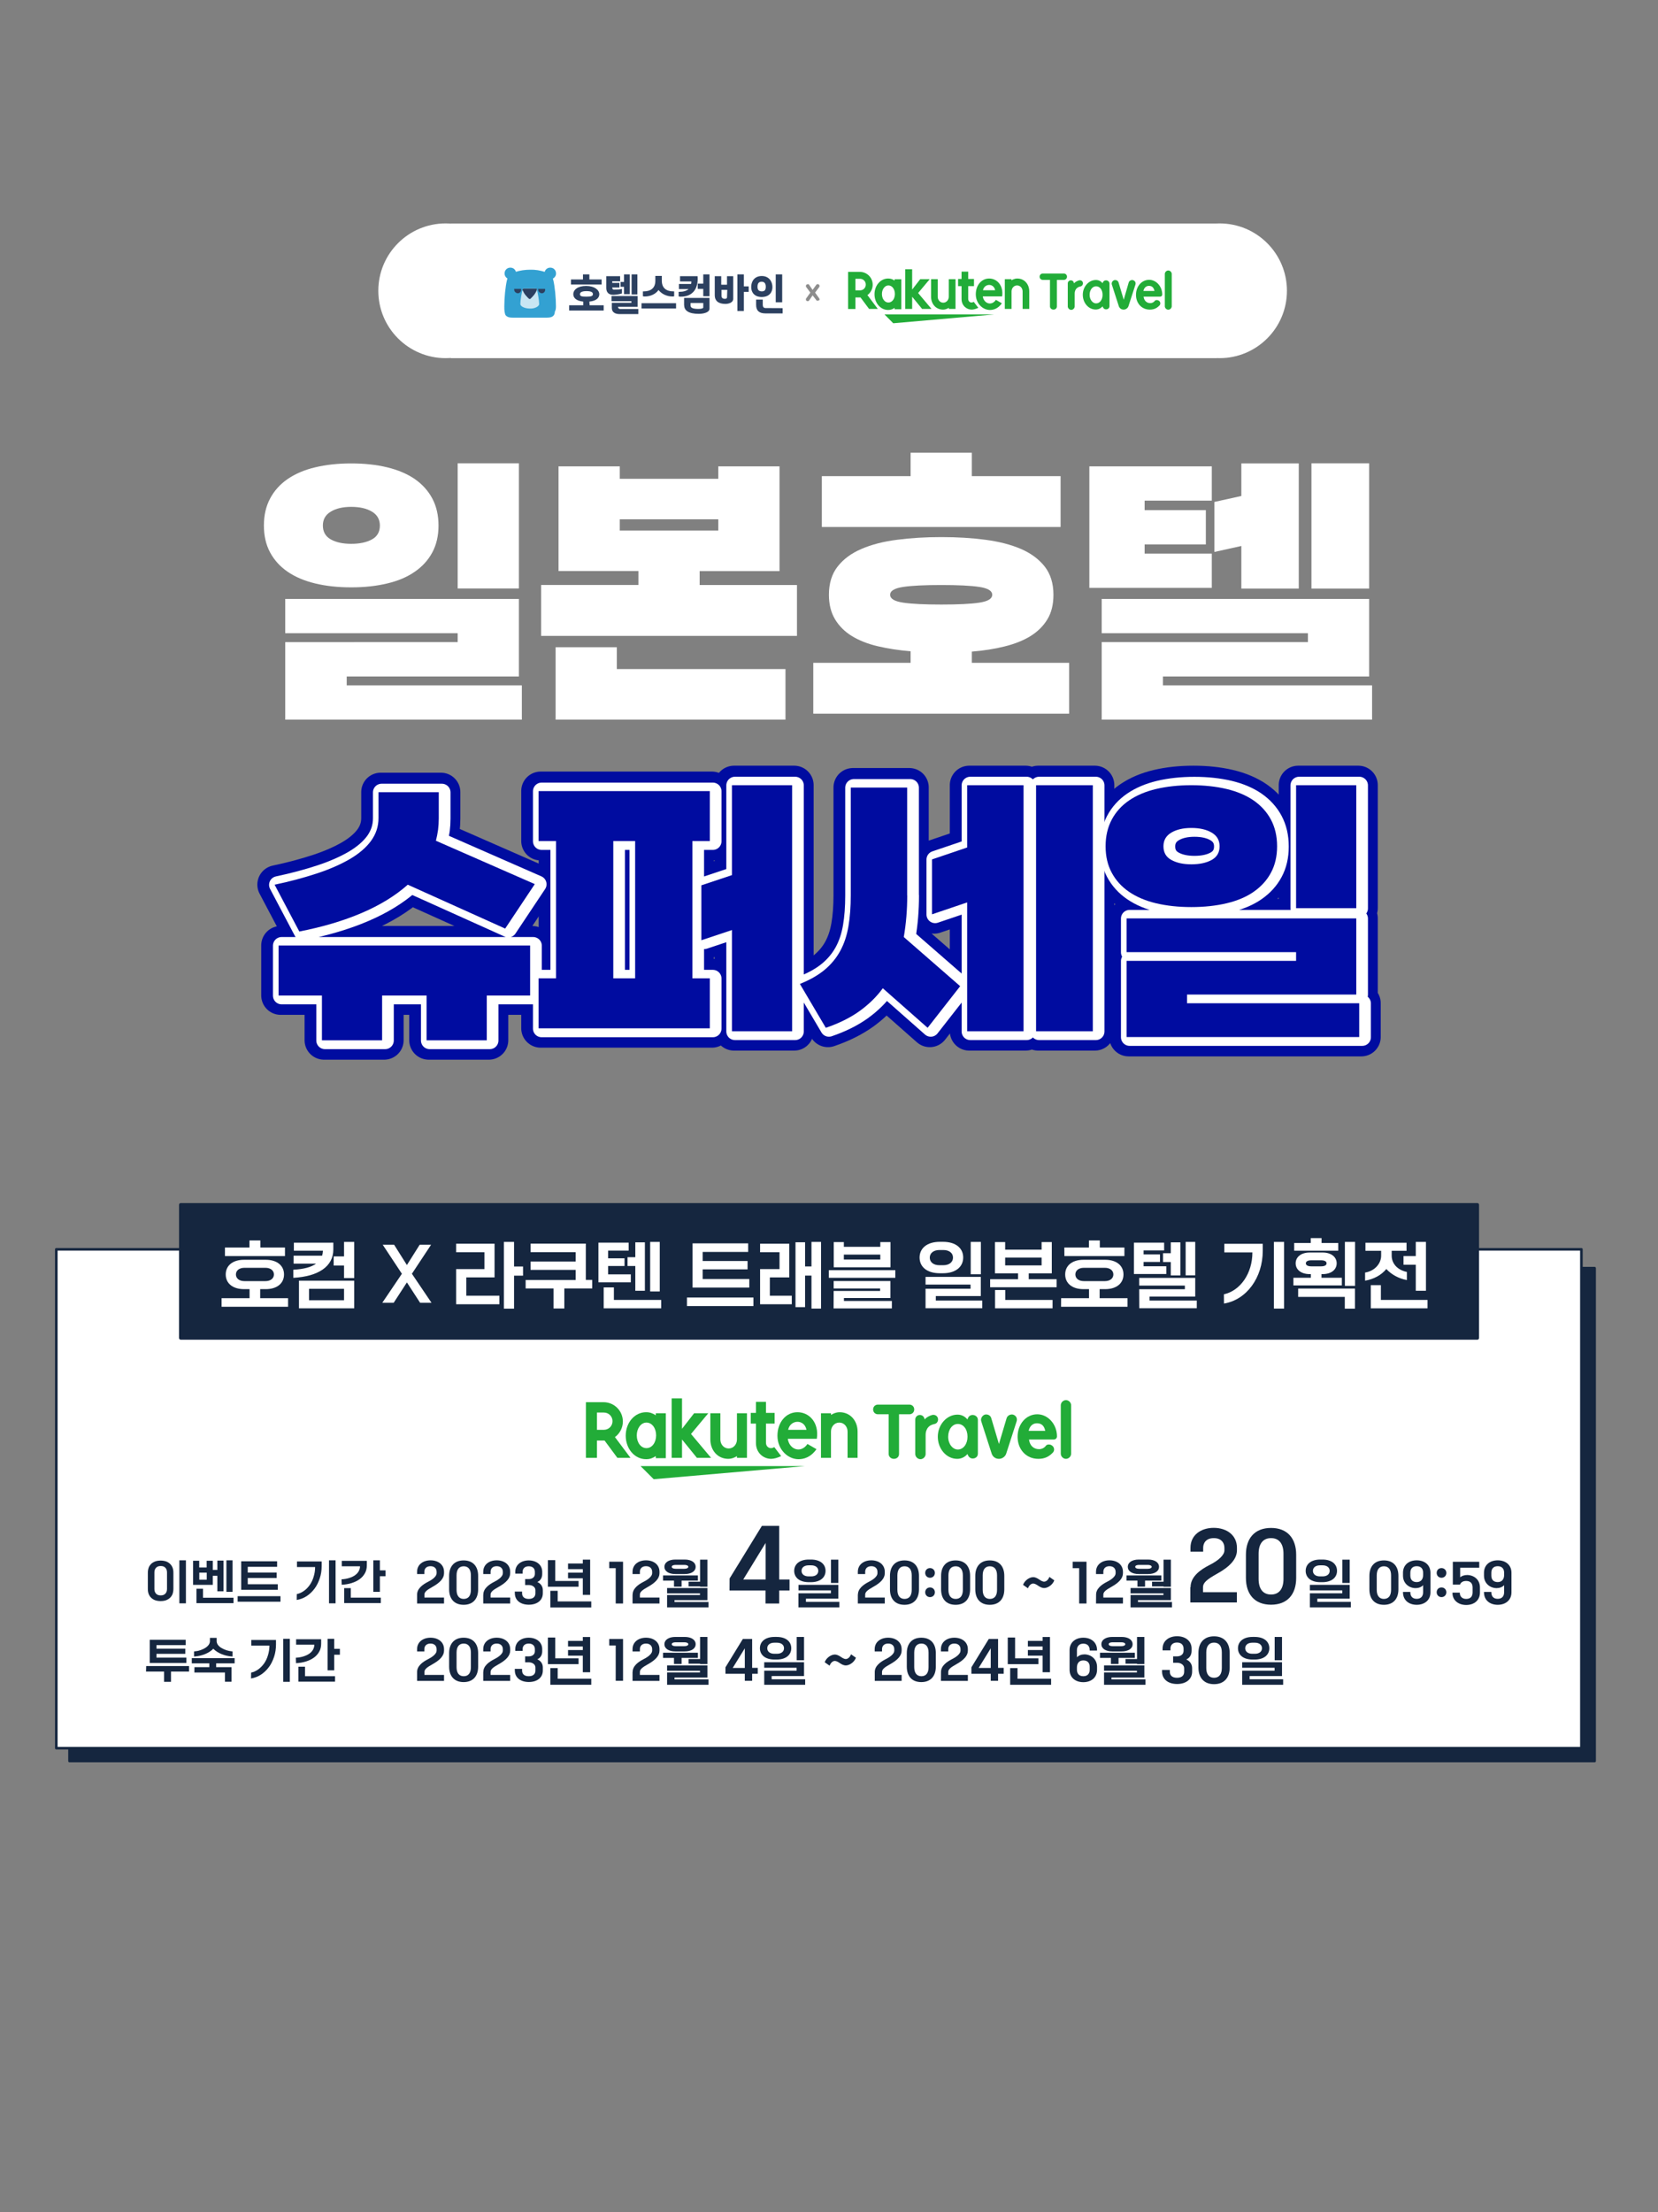 <?xml version="1.0" encoding="UTF-8" standalone="no"?><svg xmlns="http://www.w3.org/2000/svg" xmlns:xlink="http://www.w3.org/1999/xlink" height="2561.4px" id="레이어_1" style="" version="1.1" viewBox="0 0 1920 2561.4" width="1920px" x="0px" xml:space="preserve" y="0px">
<rect x="0" y="0" width="1920" height="2561.4" fill="#808080" stroke="none"/>
<style type="text/css">
	.st0{fill:#15263F;stroke:#15263F;stroke-width:3;stroke-linecap:round;stroke-linejoin:round;stroke-miterlimit:10;}
	.st1{fill:#FFFFFF;stroke:#15263F;stroke-width:3;stroke-linecap:round;stroke-linejoin:round;stroke-miterlimit:10;}
	.st2{fill:#15263F;stroke:#15263F;stroke-width:4.144;stroke-linecap:round;stroke-linejoin:round;stroke-miterlimit:10;}
	.st3{fill:#FFFFFF;}
	.st4{fill:#33A1D2;}
	.st5{fill:#2C4060;}
	.st6{fill:#C7E6F3;}
	.st7{fill:#8D8D8D;}
	.st8{fill:#22AC38;}
	.st9{fill:#15263F;}
	.st10{fill:#000CA0;stroke:#000CA0;stroke-width:45;stroke-linecap:round;stroke-linejoin:round;stroke-miterlimit:10;}
	.st11{fill:#FFFFFF;stroke:#FFFFFF;stroke-width:20.023;stroke-linecap:round;stroke-linejoin:round;stroke-miterlimit:10;}
	.st12{fill:#000CA0;}
</style>
<rect class="st0" height="570.7" width="1766.1" x="80.5" y="1468.4"/>
<rect class="st1" height="577.6" width="1766.1" x="65.2" y="1446.6"/>
<rect class="st2" height="154.1" width="1501.3" x="209.4" y="1395.1"/>
<g>
	<rect class="st3" height="155.9" width="887.1" x="522" y="258.8"/>
	<ellipse class="st3" cx="516.1" cy="336.7" rx="78" ry="78"/>
	<circle class="st3" cx="1412.3" cy="336.7" r="78"/>
</g>
<g>
	<g>
		<path class="st4" d="M643.8,354.5c0-9.6-1.3-23.2-3.2-30.7c-0.8-2.9-2.1-5.3-4.5-6.7c-1.3-1.1-2.9-1.6-4.3-2.1h-0.3    c-5.9-1.9-11.7-2.9-17.6-2.7c-5.9,0-11.5,0.8-17.6,2.7H596c-1.6,0.5-3.2,1.1-4.3,2.1c-2.4,1.6-3.7,3.7-4.5,6.7    c-1.9,7.5-3.2,21.1-3.2,30.7c0,2.4,0,4.8,0.3,6.4c0.3,1.9,0.8,3.5,1.1,4c1.1,1.1,2.4,2.9,8,2.9l0,0h40l0,0c5.9,0,7.2-1.9,8-2.9    c0.5-0.8,1.1-2.1,1.1-4C643.6,359.3,643.8,356.9,643.8,354.5"/>
		<path class="st4" d="M591,323.3L591,323.3c-3.7,0-6.7-2.9-6.7-6.7c0-3.7,2.9-6.7,6.7-6.7s6.7,2.9,6.7,6.7    C597.7,320.1,594.7,323.3,591,323.3"/>
		<path class="st4" d="M637.2,323.3L637.2,323.3c-3.7,0-6.7-2.9-6.7-6.7c0-3.7,2.9-6.7,6.7-6.7s6.7,2.9,6.7,6.7    C644.1,320.1,640.9,323.3,637.2,323.3"/>
		<path class="st5" d="M595.5,334.5c0,0.3,0,0.8,0,1.1c0,2.1,1.9,3.7,4,4c2.4,0,4-1.9,4-4c0-0.3,0-0.5,0-0.8s-0.3-0.3-0.5-0.3h-6.9    C595.8,334.2,595.5,334.2,595.5,334.5"/>
		<path class="st5" d="M623.3,334.5c0,0.3,0,0.8,0,1.1c0,2.1,1.9,3.7,4,4c2.4,0,4-1.9,4-4c0-0.3,0-0.5,0-0.8s-0.3-0.3-0.5-0.3h-6.9    C623.5,334.2,623.3,334.2,623.3,334.5"/>
		<path class="st6" d="M624.3,352.7c0-0.3,0-0.3,0-0.5s0-0.5,0-0.8c0-3.7-1.6-12.8-2.7-16.6l0,0c0-0.3-0.3-0.8-0.8-0.8l0,0l0,0l0,0    l0,0l0,0h-14.7l0,0l0,0l0,0l0,0l0,0l0,0c-0.5,0-0.8,0.3-0.8,0.8l0,0c-1.1,3.7-2.7,12.8-2.7,16.6c0,0.3,0,0.5,0,0.8l0,0    c0,2.4,4.8,5.1,11.2,5.1C619,357.5,623.5,355.1,624.3,352.7L624.3,352.7"/>
		<path class="st5" d="M621.1,334.2L621.1,334.2L621.1,334.2L621.1,334.2L621.1,334.2L621.1,334.2L621.1,334.2h-14.9l0,0l0,0l0,0    l0,0l0,0l0,0c-0.5,0-1.1,0.5-1.1,1.1c0,0.3,0,0.3,0,0.5c0.5,1.1,1.1,2.1,1.6,3.2c1.1,1.9,2.4,3.5,4,5.1c0.5,0.5,1.1,1.1,1.6,1.6    c0.3,0.3,0.8,0.5,1.1,0.5s0.8,0,1.1-0.5c0.5-0.5,1.1-1.1,1.6-1.6c1.6-1.6,2.9-3.2,4-5.1c0.8-1.1,1.1-2.1,1.6-3.2    c0-0.3,0-0.3,0-0.5C621.9,334.5,621.7,334.2,621.1,334.2"/>
	</g>
	<g>
		<path class="st5" d="M720.2,339.8v-5.3c-2.1,0.8-5.3,0.8-9.3,0.8c-1.6,0-1.9-1.1-1.9-2.4h8.3v-5.3H709v-1.9h9.1v-5.9h-16v13.6    c0,4.3,1.9,8,8.3,8C714.3,341.2,717.5,340.6,720.2,339.8z"/>
		<rect class="st5" height="32.3" width="7.5" x="898.3" y="317.7"/>
		<path class="st5" d="M682.5,349.2c8.3-0.8,11.5-4.5,11.5-8.5c0-4.8-5.3-9.6-15.2-9.6s-14.9,4.5-14.9,9.6c0,4,3.2,7.7,11.5,8.5v4.3    h-16.3v6.1h40v-6.1h-16.3L682.5,349.2L682.5,349.2z M671.6,340.6c0-1.9,1.9-3.5,7.5-3.5s7.5,1.3,7.5,3.5s-1.9,2.9-7.5,2.9    C673.2,343.6,671.6,342.8,671.6,340.6z"/>
		<polygon class="st5" points="696.7,323.6 682.5,323.6 682.5,317.7 675.1,317.7 675.1,323.6 661.2,323.6 661.2,329.4 696.7,329.4       "/>
		<polygon class="st5" points="722.6,340.6 729.3,340.6 729.3,317.7 722.6,317.7 722.6,326.5 718.6,326.5 718.6,332.1 722.6,332.1       "/>
		<rect class="st5" height="23.2" width="6.7" x="731.4" y="317.7"/>
		<path class="st5" d="M762.6,335.8c3.7,4.8,9.9,7.5,16,7.5c0.8,0,1.6,0,2.1-0.3v-5.6H780c-8.5,0-13.6-4-13.6-12.3V324v-2.9v-1.6    h-7.5v1.6v2.9v1.1c0,8.3-5.1,12.3-13.6,12.3h-0.8v5.6c0.8,0.3,1.6,0.3,2.1,0.3C752.8,343.3,758.9,340.9,762.6,335.8z"/>
		<path class="st5" d="M807.8,319.8H803h-3h-12.5v6.1h13.1c0,1.1,0,1.9-0.3,2.9h-14.1v5.9h11.2c-2.4,2.1-5.9,3.2-10.7,3.2h-0.8v5.3    c0.8,0.3,1.6,0.3,2.1,0.3C801.3,343.8,809.1,335,807.8,319.8z"/>
		<path class="st5" d="M894.5,332.4c0-6.7-4.3-12.8-12.3-12.8c-8.3,0-12.3,5.9-12.3,12.8c0,6.1,3.7,11.5,12.3,11.5    C890.8,343.8,894.5,338.5,894.5,332.4z M877.2,332.1c0-3.7,1.3-5.9,4.8-5.9s4.8,2.4,4.8,5.9c0,4-1.6,5.3-4.8,5.3    C878.8,337.2,877.2,335.8,877.2,332.1z"/>
		<polygon class="st5" points="861.4,317.7 853.9,317.7 853.9,360.1 861.4,360.1 861.4,338 867,338 867,331.6 861.4,331.6   "/>
		<path class="st5" d="M715.7,355.3h22.7v-12.5h-30.2v5.9h23v1.9h-22.7v5.9c0,4.3,2.7,7.2,9.3,7.2h21.4v-5.9h-21.4    C715.9,357.2,715.7,356.4,715.7,355.3z"/>
		<path class="st5" d="M886.5,356.7c-2.1,0-3.2-1.3-3.2-3.7v-6.1h-7.7v6.1c0,6.7,3.5,9.9,10.9,9.9h19.8v-6.1L886.5,356.7    L886.5,356.7z"/>
		<path class="st5" d="M841.9,329.7h-6.7v-9.9h-7.5V342c0,6.1,4,9.9,12.3,9.9c4,0,9.1-1.6,9.1-5.9v-26.2h-7.2L841.9,329.7    L841.9,329.7z M841.9,344.4c0,1.1-1.1,1.6-2.4,1.6c-2.7,0-4-1.1-4-3.7v-6.7h6.7L841.9,344.4L841.9,344.4z"/>
		<rect class="st5" height="6.1" width="40" x="742.9" y="351.1"/>
		<polygon class="st5" points="814.4,328.4 808,328.4 808,334.5 814.4,334.5 814.4,343 821.6,343 821.6,317.7 814.4,317.7   "/>
		<path class="st5" d="M792.3,353.5c0,6.1,5.3,9.9,16.8,9.9c5.6,0,12.5-1.6,12.5-5.9V345h-29.4v8.5H792.3z M799.7,350.8h14.7v5.3    c0,1.1-2.9,1.6-5.6,1.6c-5.9,0-9.1-1.1-9.1-3.7L799.7,350.8L799.7,350.8z"/>
	</g>
</g>
<g>
	<path class="st7" d="M941,342l-4,5.9c-0.3,0.5-0.8,0.8-1.3,0.8s-1.1,0-1.6-0.3c-0.3-0.3-0.5-0.3-0.5-0.5c-0.3-0.3-0.3-0.5-0.3-0.8   s0-0.5,0-0.8s0-0.5,0.3-0.8l4.8-6.7l-4.8-6.4c-0.3-0.3-0.3-0.5-0.3-0.8s0-0.5,0-0.8s0.3-0.5,0.3-0.8s0.3-0.3,0.5-0.5   c0.5-0.3,1.1-0.5,1.6-0.5s1.1,0.3,1.3,0.8l4,5.9l4.3-5.9c0.3-0.5,0.8-0.8,1.3-0.8s1.1,0,1.6,0.5c0.3,0,0.3,0.3,0.5,0.5   c0,0.3,0.3,0.3,0.3,0.8c0,0.3,0,0.5,0,0.8s0,0.5-0.3,0.8l-4.8,6.4l4.8,6.7c0.3,0.5,0.5,1.1,0.3,1.3c0,0.5-0.3,1.1-1.1,1.1   c-0.5,0.3-1.1,0.5-1.6,0.3c-0.5,0-1.1-0.5-1.3-1.1L941,342z"/>
</g>
<g>
	<g>
		<path class="st8" d="M1223.9,324.1v30.7c0,2.1-1.6,3.7-4,3.7c-2.1,0-4-1.6-4-3.7v-30.7h-8.3c-2.1,0-3.7-1.6-3.7-3.7    s1.6-3.7,3.7-3.7h24.3c2.1,0,3.7,1.6,3.7,3.7s-1.6,3.7-3.7,3.7H1223.9z"/>
		<path class="st8" d="M1243.7,328.1c1.6-1.9,4-2.9,5.9-3.5c2.4-0.5,4.5,1.1,4.5,3.5l0,0c0,1.6-1.1,3.2-2.7,3.5    c-2.1,0.5-4,1.1-5.6,3.5c-0.8,1.3-1.3,2.9-1.3,4.8v14.9c0,2.1-1.9,4-4,4s-4-1.9-4-4v-26.7c0-1.9,1.6-3.5,3.5-3.5    C1243.4,324.6,1243.7,328.1,1243.7,328.1z"/>
		<path class="st8" d="M1280.8,324.6c2.1,0,4,1.6,4,3.7v26.2c0,2.1-1.6,3.7-4,3.7c-3.2,0-4-3.5-4-3.5c-2.1,2.4-4.8,3.7-8,3.7    c-8.3,0-14.9-7.7-14.9-17.1s6.9-17.1,15.2-17.1c3.2,0,5.6,1.3,7.7,3.7C1276.8,328.1,1277.3,324.6,1280.8,324.6L1280.8,324.6z     M1276.8,341.4c0-5.9-3.2-9.9-7.5-9.9s-7.5,4.3-7.5,9.9s3.5,9.9,7.5,9.9C1273.6,351.3,1276.8,347.1,1276.8,341.4z"/>
		<path class="st8" d="M1307,327.3c0.5-2.1,2.9-3.5,5.1-2.9c2.4,0.8,3.5,2.9,2.7,5.3l-8,24.8c-0.8,2.4-3.2,4-5.6,4    c-2.7,0-4.8-1.6-5.6-4l-8-24.8c-0.8-2.1,0.5-4.5,2.7-5.3c2.1-0.5,4.5,0.5,5.1,2.9l5.9,19.8L1307,327.3z"/>
		<path class="st8" d="M1341.9,348.1c2.1,1.3,2.4,4.3,0.5,5.9c-2.9,2.9-6.1,4.5-10.9,4.5c-9.3,0-16-7.2-16-17.1s6.7-17.4,15.2-17.4    c8.3,0,15.2,7.7,15.2,17.1c0,1.3-1.1,2.4-2.4,2.4h-19.2c0.5,4.5,3.5,7.5,7.7,7.5c1.9,0,4-0.8,5.3-2.7    C1338.2,347.3,1340.3,347.1,1341.9,348.1z M1336.9,336.9c-0.8-4-2.9-5.9-6.4-5.9c-3.2,0-5.6,2.1-6.4,5.9H1336.9z"/>
		<path class="st8" d="M1348.9,317.2c0-2.1,1.9-4,4-4s4,1.9,4,4v37.4c0,2.1-1.9,4-4,4s-4-1.9-4-4V317.2z"/>
	</g>
	<g>
		<polygon class="st8" points="1151.1,364.1 1024.3,364.1 1034.4,374.3   "/>
		<path class="st8" d="M1036,323.3v1.6c-2.4-1.6-4.5-2.4-7.5-2.4c-8.8,0-15.8,8-15.8,18.2c0,9.9,6.7,18.2,15.8,18.2    c2.9,0,5.1-0.8,7.5-2.4v1.6h7.7v-34.7h-7.7V323.3z M1028.8,350.3c-4.3,0-7.5-4.3-7.5-9.9c0-5.3,3.2-9.9,7.5-9.9s7.5,4.3,7.5,9.9    S1033.1,350.3,1028.8,350.3z"/>
		<path class="st8" d="M1098.7,323.3v20.3c0,3.7-2.7,6.9-6.4,6.9s-6.4-3.2-6.4-6.9v-20.3h-7.7v20.3c0,8.3,5.6,14.9,13.9,14.9    c3.7,0,6.7-2.1,6.7-2.1v1.3h7.7v-34.4L1098.7,323.3L1098.7,323.3z"/>
		<path class="st8" d="M1171.4,357.7v-20.3c0-3.7,2.7-6.9,6.4-6.9c3.7,0,6.4,3.2,6.4,6.9v20.3h7.7v-20.3c0-8.3-5.6-14.9-13.9-14.9    c-3.7,0-6.7,2.1-6.7,2.1v-1.3h-7.7v34.4C1163.6,357.7,1171.4,357.7,1171.4,357.7z"/>
		<path class="st8" d="M990.6,357.7v-13.3h5.9l9.9,13.3h10.1l-12-16c3.7-2.7,6.1-7.2,6.1-12c0-8.3-6.7-14.9-14.9-14.9h-13.6v43h8.5    V357.7z M990.6,322.8h5.3c3.7,0,6.7,2.9,6.7,6.7s-2.9,6.7-6.7,6.7h-5.3V322.8z"/>
		<path class="st8" d="M1127.6,349.5c-0.8,0.5-1.6,0.8-2.7,0.8c-1.3,0-3.7-1.1-3.7-4.3v-14.7h6.7V323h-6.7v-8.5h-7.7v8.5h-4v8.3h4    v14.9c0,7.7,5.9,12.3,11.7,12.3c2.1,0,5.1-0.8,7.7-2.1L1127.6,349.5z"/>
		<polygon class="st8" points="1063.2,339.3 1076.6,323.3 1065.6,323.3 1056.3,335.3 1056.3,311.8 1048.3,311.8 1048.3,357.7     1056.3,357.7 1056.3,343.6 1067.8,357.7 1078.7,357.7   "/>
		<path class="st8" d="M1145.5,322.5c-9.1,0-15.5,8-15.5,18.2c0,10.7,8,18.2,16.3,18.2c4,0,9.3-1.3,13.9-7.7l-6.9-4    c-5.3,7.7-14.1,4-15.2-4h22.4C1162.3,330.5,1154.5,322.5,1145.5,322.5z M1152.4,336.1h-14.1    C1139.9,328.1,1150.8,327.6,1152.4,336.1z"/>
	</g>
</g>
<g>
	<g>
		<path class="st8" d="M1041.1,1637.6v46c0,3.2-2.4,5.6-6,5.6c-3.2,0-6-2.4-6-5.6v-46h-12.4c-3.2,0-5.6-2.4-5.6-5.6s2.4-5.6,5.6-5.6    h36.4c3.2,0,5.6,2.4,5.6,5.6s-2.4,5.6-5.6,5.6H1041.1z"/>
		<path class="st8" d="M1070.7,1643.6c2.4-2.8,6-4.4,8.8-5.2c3.6-0.8,6.8,1.6,6.8,5.2l0,0c0,2.4-1.6,4.8-4,5.2    c-3.2,0.8-6,1.6-8.4,5.2c-1.2,2-2,4.4-2,7.2v22.4c0,3.2-2.8,6-6,6s-6-2.8-6-6v-40c0-2.8,2.4-5.2,5.2-5.2    C1070.3,1638.4,1070.7,1643.6,1070.7,1643.6z"/>
		<path class="st8" d="M1126.4,1638.4c3.2,0,6,2.4,6,5.6v39.2c0,3.2-2.4,5.6-6,5.6c-4.8,0-6-5.2-6-5.2c-3.2,3.6-7.2,5.6-12,5.6    c-12.4,0-22.4-11.6-22.4-25.6s10.4-25.6,22.8-25.6c4.8,0,8.4,2,11.6,5.6C1120.4,1643.6,1121.2,1638.4,1126.4,1638.4L1126.4,1638.4    z M1120.4,1663.6c0-8.8-4.8-14.8-11.2-14.8c-6.4,0-11.2,6.4-11.2,14.8s5.2,14.8,11.2,14.8    C1115.6,1678.4,1120.4,1672,1120.4,1663.6z"/>
		<path class="st8" d="M1165.6,1642.4c0.8-3.2,4.4-5.2,7.6-4.4c3.6,1.2,5.2,4.4,4,8l-12,37.2c-1.2,3.6-4.8,6-8.4,6    c-4,0-7.2-2.4-8.4-6l-12-37.2c-1.2-3.2,0.8-6.8,4-8c3.2-0.8,6.8,0.8,7.6,4.4l8.8,29.6L1165.6,1642.4z"/>
		<path class="st8" d="M1218,1673.6c3.2,2,3.6,6.4,0.8,8.8c-4.4,4.4-9.2,6.8-16.4,6.8c-14,0-24-10.8-24-25.6s10-26,22.8-26    c12.4,0,22.8,11.6,22.8,25.6c0,2-1.6,3.6-3.6,3.6h-28.8c0.8,6.8,5.2,11.2,11.6,11.2c2.8,0,6-1.2,8-4    C1212.4,1672.4,1215.6,1672,1218,1673.6z M1210.4,1656.8c-1.2-6-4.4-8.8-9.6-8.8c-4.8,0-8.4,3.2-9.6,8.8H1210.4z"/>
		<path class="st8" d="M1228.4,1627.2c0-3.2,2.8-6,6-6s6,2.8,6,6v56c0,3.2-2.8,6-6,6s-6-2.8-6-6V1627.2z"/>
	</g>
	<g>
		<polygon class="st8" points="931.9,1697.6 741.8,1697.6 757,1712.8   "/>
		<path class="st8" d="M759.4,1636.4v2.4c-3.6-2.4-6.8-3.6-11.2-3.6c-13.2,0-23.6,12-23.6,27.2c0,14.8,10,27.2,23.6,27.2    c4.4,0,7.6-1.2,11.2-3.6v2.4H771v-52H759.4z M748.6,1676.8c-6.4,0-11.2-6.4-11.2-14.8c0-8,4.8-14.8,11.2-14.8s11.2,6.4,11.2,14.8    S755,1676.8,748.6,1676.8z"/>
		<path class="st8" d="M853.4,1636.4v30.4c0,5.6-4,10.4-9.6,10.4s-9.6-4.8-9.6-10.4v-30.4h-11.6v30.4c0,12.4,8.4,22.4,20.8,22.4    c5.6,0,10-3.2,10-3.2v2H865v-51.6L853.4,1636.4L853.4,1636.4z"/>
		<path class="st8" d="M962.3,1688v-30.4c0-5.6,4-10.4,9.6-10.4s9.6,4.8,9.6,10.4v30.4h11.6v-30.4c0-12.4-8.4-22.4-20.8-22.4    c-5.6,0-10,3.2-10,3.2v-2h-11.6v51.6C950.7,1688,962.3,1688,962.3,1688z"/>
		<path class="st8" d="M691.3,1688v-20h8.8l14.8,20h15.2l-18-24c5.6-4,9.2-10.8,9.2-18c0-12.4-10-22.4-22.4-22.4h-20.4v64.4H691.3z     M691.3,1635.6h8c5.6,0,10,4.4,10,10s-4.4,10-10,10h-8V1635.6z"/>
		<path class="st8" d="M896.6,1675.6c-1.2,0.8-2.4,1.2-4,1.2c-2,0-5.6-1.6-5.6-6.4v-22h10V1636h-10v-12.8h-11.6v12.8h-6v12.4h6v22.4    c0,11.6,8.8,18.4,17.6,18.4c3.2,0,7.6-1.2,11.6-3.2L896.6,1675.6z"/>
		<polygon class="st8" points="800.2,1660.4 820.2,1636.4 803.8,1636.4 789.8,1654.4 789.8,1619.2 777.8,1619.2 777.8,1688     789.8,1688 789.8,1666.8 807,1688 823.4,1688   "/>
		<path class="st8" d="M923.5,1635.2c-13.6,0-23.2,12-23.2,27.2c0,16,12,27.2,24.4,27.2c6,0,14-2,20.8-11.6l-10.4-6    c-8,11.6-21.2,6-22.8-6h33.6C948.7,1647.2,937.1,1635.2,923.5,1635.2z M933.9,1655.6h-21.2    C915.1,1643.6,931.5,1642.8,933.9,1655.6z"/>
	</g>
</g>
<path class="st9" d="M171.2,1821.1c0-2.2,0.4-4.2,1-6c0.7-1.8,1.8-3.2,3-4.4s2.9-2.1,4.7-2.8c1.8-0.6,3.9-0.9,6.1-0.9  c2.2,0,4.2,0.3,6.1,0.9c1.8,0.6,3.4,1.6,4.7,2.8c1.3,1.2,2.3,2.7,3,4.4c0.7,1.8,1,3.7,1,6v18.7c0,2.2-0.4,4.2-1,6  c-0.7,1.8-1.8,3.2-3,4.4c-1.3,1.2-2.9,2.1-4.7,2.8c-1.8,0.6-3.9,0.9-6.1,0.9c-2.2,0-4.2-0.3-6.1-0.9c-1.8-0.6-3.4-1.6-4.7-2.8  c-1.3-1.2-2.3-2.7-3-4.4c-0.7-1.8-1-3.7-1-6V1821.1z M193.4,1820.8c0-2.3-0.6-4.2-1.9-5.5c-1.3-1.4-3-2-5.4-2s-4,0.6-5.4,2  c-1.3,1.4-1.9,3.2-1.9,5.5v19c0,2.3,0.6,4.2,1.9,5.5c1.3,1.4,3,2,5.4,2s4-0.6,5.4-2c1.3-1.4,1.9-3.2,1.9-5.5V1820.8z M207.7,1806.7  h7.6v49.8h-7.6V1806.7z"/>
<path class="st9" d="M223.6,1807.2h7.1v7.8h8.6v-7.8h7.1v10.6h5.3V1807h7.1v35.6h-7.1v-18h-5.3v10.5h-22.8V1807.2z M227.5,1839.6  h7.6v10.4h35.3v6.3h-42.9V1839.6L227.5,1839.6L227.5,1839.6z M239.4,1829.1v-8.1h-8.6v8.1H239.4z M262.2,1806.7h7.1v36.5h-7.1  V1806.7z"/>
<path class="st9" d="M275.2,1848.2h49.6v6.4h-49.6V1848.2z M279.3,1807.8h41.6v6.4h-34v6.7h33.5v6.3h-33.5v7.2h34.8v6.4h-42.4  V1807.8L279.3,1807.8z"/>
<path class="st9" d="M343.7,1845.8c3-0.6,5.8-1.9,8.4-3.8c2.6-1.8,4.8-4.2,6.7-6.9c1.9-2.8,3.4-5.9,4.4-9.4  c1.1-3.5,1.7-7.2,1.7-11.2h-21v-6.5h28.6v5.2c0,5.1-0.7,9.8-2.2,14.3c-1.5,4.4-3.4,8.5-6,11.9c-2.6,3.5-5.6,6.4-9.1,8.7  c-3.5,2.3-7.4,3.8-11.6,4.5L343.7,1845.8L343.7,1845.8L343.7,1845.8z M381,1806.7h7.6v49.8H381V1806.7z"/>
<path class="st9" d="M395.5,1828.7c3.3-0.2,6.3-0.7,9-1.6c2.7-0.8,4.9-1.9,6.7-3.2c1.8-1.3,3.3-2.9,4.2-4.6c1-1.8,1.5-3.7,1.5-5.7  h-21.1v-6.3h29v5.1c0,3.4-0.7,6.6-2.2,9.2c-1.5,2.7-3.5,5-6.1,6.9s-5.7,3.4-9.2,4.5s-7.5,1.8-11.6,2L395.5,1828.7L395.5,1828.7z   M398.6,1838.9h7.6v11H441v6.3h-42.4V1838.9L398.6,1838.9z M432.3,1806.7h7.6v11.6h6.6v6.8h-6.6v18.1h-7.6V1806.7z"/>
<path class="st9" d="M169.3,1929.1h49.6v6.4H198v11.9h-8v-11.9h-20.9L169.3,1929.1L169.3,1929.1z M173.4,1898.7H215v6.2h-33.8v4.1  h33.4v6h-33.4v4.4h34.6v6.2h-42.4L173.4,1898.7L173.4,1898.7z"/>
<path class="st9" d="M225.2,1930.4h17.2v-4.4h-20.3v-6h49.6v6h-21.4v4.4h17.8v16.9h-7.6v-10.7h-35.4L225.2,1930.4L225.2,1930.4  L225.2,1930.4z M224.7,1912.2c2.6-0.2,5-0.6,7.2-1.4s4.2-1.6,5.8-2.7c1.7-1,3-2.2,4-3.6c0.9-1.3,1.4-2.7,1.4-4.2v-3.8h7.8v3.8  c0,1.5,0.5,2.9,1.4,4.2c0.9,1.3,2.2,2.5,4,3.6c1.7,1,3.6,1.9,5.8,2.7c2.2,0.7,4.6,1.2,7.2,1.4v5.9c-4.6-0.3-8.9-1.2-12.7-2.8  c-3.9-1.6-7-3.6-9.6-6.2c-2.5,2.6-5.7,4.6-9.6,6.2s-8.1,2.5-12.7,2.8L224.7,1912.2L224.7,1912.2z"/>
<path class="st9" d="M290.8,1936.7c3-0.6,5.8-1.9,8.4-3.8s4.8-4.2,6.7-6.9s3.4-5.9,4.4-9.4c1.1-3.5,1.7-7.2,1.7-11.2h-21v-6.5h28.6  v5.2c0,5.1-0.7,9.8-2.2,14.3c-1.5,4.4-3.4,8.5-6,11.9c-2.6,3.5-5.6,6.4-9.1,8.7c-3.5,2.3-7.4,3.8-11.6,4.5L290.8,1936.7  L290.8,1936.7L290.8,1936.7z M328,1897.6h7.6v49.8H328V1897.6z"/>
<path class="st9" d="M342.6,1919.5c3.3-0.2,6.3-0.7,9-1.6s4.9-1.9,6.7-3.2c1.8-1.3,3.3-2.9,4.2-4.6c1-1.8,1.5-3.7,1.5-5.7h-21.1  v-6.3h29v5.1c0,3.4-0.7,6.6-2.2,9.2c-1.5,2.7-3.5,5-6.1,6.9s-5.7,3.4-9.2,4.5s-7.5,1.8-11.6,2L342.6,1919.5L342.6,1919.5z   M345.6,1929.9h7.6v11H388v6.3h-42.4V1929.9L345.6,1929.9z M379.4,1897.6h7.6v11.6h6.6v6.8H387v18.1h-7.6V1897.6z"/>
<g>
	<path class="st3" d="M256.7,1503.2H289v-10.5h-6.4c-13.2,0-21.2-6.8-21.2-17s8-17,21.2-17h25.1c13.2,0,21.2,6.8,21.2,17   s-8,17-21.2,17h-6.4v10.5h32.3v9.9h-77v-9.9H256.7z M260.4,1444.5h28.5v-8.2h12.6v8.2H330v9.9h-69.5v-9.9H260.4z M307.4,1483.4   c6,0,9.8-3.2,9.8-7.7s-3.8-7.7-9.8-7.7H283c-6,0-9.8,3.2-9.8,7.7s3.8,7.7,9.8,7.7H307.4z"/>
	<path class="st3" d="M339.7,1470.2c12-0.6,20.8-3,26.3-7h-26v-9.2h33c0.5-1.7,0.9-3.7,1-5.8h-33.7v-9.3H386v7.9   c0,19.8-17.5,31.2-46.3,32.8V1470.2z M346.2,1482.9h64v32h-64V1482.9z M398.4,1505.6v-13.3h-40.5v13.3H398.4z M398.4,1465.4h-12   v-10.6h12V1438h11.8v41.9h-11.8V1465.4z"/>
	<path class="st3" d="M465.4,1474.9l-22.2-33.6h13.2l14.8,23.5l14.8-23.5h13.2l-22.2,33.6l22.7,33.6h-13.2l-15.3-23.6l-15.3,23.6   h-13.2L465.4,1474.9z"/>
	<path class="st3" d="M528.2,1469.5H561V1450h-32.8v-9.9h44.5v39H540v21.2h38.3v9.9h-50.1V1469.5z M583.5,1438h11.8v28.5h10.4v10.6   h-10.4v38.2h-11.8V1438z"/>
	<path class="st3" d="M608.7,1482.1h57.9v-11.7h-52.2v-9.7h52.2v-10.8h-52.2v-9.9h64v42h7.4v9.9h-32.3v23.2H641v-23.2h-32.3V1482.1z   "/>
	<path class="st3" d="M693,1438.9h35v9.2h-23.8v8.9h19v8.9h-19v9.7h26.3v9.2H693V1438.9z M699.1,1490.7h11.8v14.5h54.8v9.7h-66.6   V1490.7z M735.7,1465.9h-9v-10.2h9v-17.2h11.1v56.1h-11.1V1465.9z M752.9,1438H764v57.4h-11.1V1438z"/>
	<path class="st3" d="M795.5,1502.4h77v9.9h-77V1502.4z M802,1439.7h64.4v9.9h-52.7v10.5h52v9.7h-52v11.2h54v9.9H802V1439.7z"/>
	<path class="st3" d="M880.2,1469.5h22.5V1450h-22.5v-9.9H914v39h-22.5v21.2h25.4v9.9h-36.7V1469.5z M921.2,1438.4h11.1v28h7.4V1438   h11.1v77.2h-11.1V1477h-7.4v36.5h-11.1V1438.4z"/>
	<path class="st3" d="M959.8,1470.7h77v8.9h-77L959.8,1470.7L959.8,1470.7z M965.4,1438.2h11.8v5.5h42.2v-5.5h11.8v29.2h-65.7v-29.2   H965.4z M965.4,1494.8h53.8v-2.9h-53.8v-8.6h65.7v19.7h-53.8v3.4h55.5v8.6h-67.5L965.4,1494.8L965.4,1494.8z M1019.4,1458.4v-5.7   h-42.2v5.7H1019.4z"/>
	<path class="st3" d="M1088.4,1474.3c-15,0-23.5-7.4-23.5-18.2c0-10.7,8.6-18.2,23.5-18.2h3.5c15,0,23.5,7.4,23.5,18.2   c0,10.7-8.6,18.2-23.5,18.2H1088.4z M1071.8,1492.2h52.1v-4.8h-52.1v-8.9h64v22.2h-52.1v5.2h53.8v8.9h-65.7L1071.8,1492.2   L1071.8,1492.2z M1092.4,1465c6.7,0,11.2-3.5,11.2-8.8c0-5.4-4.5-8.8-11.2-8.8h-4.5c-6.7,0-11.2,3.5-11.2,8.8   c0,5.4,4.5,8.8,11.2,8.8H1092.4z M1124.1,1438h11.8v37.5h-11.8V1438z"/>
	<path class="st3" d="M1146.6,1481.2h32.3v-6.8h-26.7v-36.2h11.8v8.8h42.2v-8.8h11.8v36.2h-26.7v6.8h32.3v9.3h-77L1146.6,1481.2   L1146.6,1481.2z M1152.3,1493.7h11.8v11.5h54.8v9.7h-66.6L1152.3,1493.7L1152.3,1493.7z M1206.2,1465.2v-9H1164v9H1206.2z"/>
	<path class="st3" d="M1228.8,1503.2h32.3v-10.5h-6.4c-13.2,0-21.2-6.8-21.2-17s8-17,21.2-17h25.1c13.2,0,21.2,6.8,21.2,17   s-8,17-21.2,17h-6.4v10.5h32.3v9.9h-77L1228.8,1503.2L1228.8,1503.2z M1232.5,1444.5h28.5v-8.2h12.6v8.2h28.5v9.9h-69.5   L1232.5,1444.5L1232.5,1444.5z M1279.5,1483.4c6,0,9.8-3.2,9.8-7.7s-3.8-7.7-9.8-7.7h-24.4c-6,0-9.8,3.2-9.8,7.7s3.8,7.7,9.8,7.7   H1279.5z"/>
	<path class="st3" d="M1313.1,1438.9h35v9h-23.8v4.6h19v8.7h-19v5h26.3v9h-37.5V1438.9z M1319.2,1492.8h52.9v-4.2h-52.9v-8.9h64.9   v21.6h-52.9v4.6h54.7v8.9h-66.6L1319.2,1492.8L1319.2,1492.8z M1355.8,1461.3h-9v-10.2h9v-12.6h11.1v38.3h-11.1V1461.3z M1373,1438   h11.1v38.7H1373V1438z"/>
	<path class="st3" d="M1417.3,1498.7c18.9-4.2,33-24,33-48.5h-32.5v-10h44.5v8c0,31.4-18.9,56.9-44.9,61.2L1417.3,1498.7   L1417.3,1498.7z M1475.2,1438h11.8v77.2h-11.8V1438z"/>
	<path class="st3" d="M1497.8,1479.5h20.2v-4.2h-1.3c-10.2,0-16.3-5.3-16.3-12.5s6.1-12.5,16.3-12.5h14.9c10.2,0,16.3,5.3,16.3,12.5   s-6.1,12.5-16.3,12.5h-1.3v4.2h23.6v8.9h-56.1L1497.8,1479.5L1497.8,1479.5z M1498.6,1439.3h19.3v-5.7h12.5v5.7h19.3v8.9h-51v-8.9   H1498.6z M1503.4,1492h65.7v23.3h-11.8v-13.6h-54v-9.7L1503.4,1492L1503.4,1492z M1529.8,1466.3c3.9,0,6.4-1.2,6.4-3.5   s-2.5-3.5-6.4-3.5h-11.2c-3.9,0-6.4,1.2-6.4,3.5s2.5,3.5,6.4,3.5H1529.8z M1557.4,1438h11.8v50.9h-11.8V1438z"/>
	<path class="st3" d="M1580.8,1473.5c10.9-1.7,18.6-10.2,18.6-19.6v-5.6h-18.2v-9.3h47.6v9.3h-17.2v5.6c0,9.3,6.8,16.7,17.6,18.9   v9.4c-9.6-1.7-18.2-6.7-23.8-12.8c-5.7,6.9-14.2,11.7-24.6,13.5V1473.5z M1587.3,1488.1h11.8v17.1h54v9.7h-65.7v-26.8   L1587.3,1488.1L1587.3,1488.1z M1639.5,1464.4h-14.2v-10h14.2V1438h11.8v56.6h-11.8V1464.4z"/>
</g>
<path class="st9" d="M483,1846.4c0-6.9,6.3-11.6,12.8-14.9c6-3,9.8-6.6,9.8-9.8v-1.7c0-3.5-2.2-6.5-7.1-6.5s-7.1,3-7.1,6.5v2.6H483  v-2.6c0-8.4,6.9-13.3,15.6-13.3s15.6,4.9,15.6,13.3v1.7c0,5.9-4.8,11-13.5,15.8c-6.7,3.7-9.2,6-9.2,8.9v3.4h22.7v6.9H483V1846.4z"/>
<path class="st9" d="M520.1,1824.7c0-10.9,5.9-17.9,16.8-17.9s16.8,7,16.8,17.9v15.6c0,10.9-5.9,17.9-16.8,17.9s-16.8-7-16.8-17.9  V1824.7z M545.3,1824.1c0-6.9-3.1-10.5-8.3-10.5c-5.3,0-8.3,3.6-8.3,10.5v16.8c0,6.9,3.1,10.5,8.3,10.5c5.3,0,8.3-3.6,8.3-10.5  V1824.1z"/>
<path class="st9" d="M559.7,1846.4c0-6.9,6.3-11.6,12.8-14.9c6-3,9.8-6.6,9.8-9.8v-1.7c0-3.5-2.2-6.5-7.1-6.5s-7.1,3-7.1,6.5v2.6  h-8.5v-2.6c0-8.4,6.9-13.3,15.6-13.3c8.7,0,15.6,4.9,15.6,13.3v1.7c0,5.9-4.8,11-13.5,15.8c-6.7,3.7-9.2,6-9.2,8.9v3.4h22.7v6.9  h-31.2v-10.3H559.7z"/>
<path class="st9" d="M596.1,1842.9h8.5v2c0,3.5,2.1,6.5,7.7,6.5s7.7-3,7.7-6.5v-3.7c0-3.6-3.6-5.9-7.7-5.9h-4.2v-6.9h4.2  c4.2,0,7.1-2.3,7.1-5.9v-2.4c0-3.5-2.1-6.5-7.1-6.5s-7.1,3-7.1,6.5v2h-8.5v-2c0-8.4,6.9-13.3,15.6-13.3c8.7,0,15.6,4.9,15.6,13.3  v2.4c0,4.4-2.1,7.8-5.7,9.3c3.7,1.6,6.4,4.9,6.4,9.3v3.7c0,8.4-6.8,13.3-16.2,13.3s-16.2-4.9-16.2-13.3L596.1,1842.9L596.1,1842.9z"/>
<path class="st9" d="M634.5,1806.5h8.5v24.1h27v6.7h-35.5V1806.5z M637.3,1842h8.5v12.3h38.9v7h-47.4V1842z M674.9,1827.5h-17.1  v-6.5h17.1v-4.1h-17.1v-6.5h17.1v-4.5h8.5v40.8h-8.5V1827.5z"/>
<path class="st9" d="M713,1815.8h-7.5v-7.5h16v48.4H713V1815.8z"/>
<path class="st9" d="M732.6,1846.4c0-6.9,6.3-11.6,12.8-14.9c6-3,9.8-6.6,9.8-9.8v-1.7c0-3.5-2.2-6.5-7.1-6.5s-7.1,3-7.1,6.5v2.6  h-8.5v-2.6c0-8.4,6.9-13.3,15.6-13.3s15.6,4.9,15.6,13.3v1.7c0,5.9-4.8,11-13.5,15.8c-6.7,3.7-9.2,6-9.2,8.9v3.4h22.7v6.9h-31.2  v-10.3H732.6z"/>
<path class="st9" d="M767.8,1824.2h40.4v6h-18.9v7h-8.8v-7h-12.7V1824.2z M782.2,1822.6c-8,0-12.8-3.4-12.8-8.4  c0-4.9,4.8-8.4,12.8-8.4h10.6c8,0,12.8,3.5,12.8,8.4c0,5-4.8,8.4-12.8,8.4H782.2z M772.5,1846.9h38.1v-1.9h-38.1v-6.2h46.7v14h-38.1  v2.2h39.4v6.2h-48L772.5,1846.9L772.5,1846.9z M792.6,1816.5c2.6,0,4.5-0.9,4.5-2.3c0-1.3-1.9-2.2-4.5-2.2h-10.3  c-2.7,0-4.4,0.9-4.4,2.2c0,1.4,1.7,2.3,4.4,2.3H792.6z M797.4,1831.5h13.3v-25.6h8.5v31.4h-8.5v-0.4h-13.3V1831.5z"/>
<path class="st9" d="M844.9,1827.7l37.4-60.9h20v62.1h12v12.7h-12v15.1h-15.8v-15.1h-41.7L844.9,1827.7L844.9,1827.7z M886.6,1828.9  v-42.3l-25.9,42.3H886.6z"/>
<path class="st9" d="M936.6,1832c-10.8,0-16.9-5.4-16.9-13.1s6.2-13.1,16.9-13.1h2.5c10.8,0,16.9,5.4,16.9,13.1s-6.2,13.1-16.9,13.1  H936.6z M924.7,1844.9h37.5v-3.4h-37.5v-6.4h46.1v16h-37.5v3.7H972v6.4h-47.4v-16.3L924.7,1844.9L924.7,1844.9z M939.5,1825.3  c4.9,0,8.1-2.5,8.1-6.4s-3.2-6.4-8.1-6.4h-3.2c-4.9,0-8.1,2.5-8.1,6.4s3.2,6.4,8.1,6.4H939.5z M962.3,1805.9h8.5v27h-8.5V1805.9z"/>
<path class="st9" d="M993.5,1846.4c0-6.9,6.3-11.6,12.8-14.9c6-3,9.8-6.6,9.8-9.8v-1.7c0-3.5-2.2-6.5-7.1-6.5s-7.1,3-7.1,6.5v2.6  h-8.5v-2.6c0-8.4,6.9-13.3,15.6-13.3c8.7,0,15.6,4.9,15.6,13.3v1.7c0,5.9-4.8,11-13.5,15.8c-6.7,3.7-9.2,6-9.2,8.9v3.4h22.7v6.9  h-31.2v-10.3H993.5z"/>
<path class="st9" d="M1030.6,1824.7c0-10.9,5.9-17.9,16.8-17.9c11,0,16.8,7,16.8,17.9v15.6c0,10.9-5.9,17.9-16.8,17.9  c-11,0-16.8-7-16.8-17.9V1824.7z M1055.8,1824.1c0-6.9-3.1-10.5-8.3-10.5s-8.3,3.6-8.3,10.5v16.8c0,6.9,3.1,10.5,8.3,10.5  s8.3-3.6,8.3-10.5V1824.1z"/>
<path class="st9" d="M1077,1815.7c3.2,0,5.6,2.4,5.6,5.6s-2.4,5.6-5.6,5.6s-5.6-2.4-5.6-5.6C1071.4,1818,1073.8,1815.7,1077,1815.7z   M1077,1838.1c3.2,0,5.6,2.4,5.6,5.6s-2.4,5.6-5.6,5.6s-5.6-2.4-5.6-5.6S1073.8,1838.1,1077,1838.1z"/>
<path class="st9" d="M1089.8,1824.7c0-10.9,5.9-17.9,16.8-17.9c11,0,16.8,7,16.8,17.9v15.6c0,10.9-5.9,17.9-16.8,17.9  c-11,0-16.8-7-16.8-17.9V1824.7z M1115,1824.1c0-6.9-3.1-10.5-8.3-10.5c-5.3,0-8.4,3.6-8.4,10.5v16.8c0,6.9,3.1,10.5,8.4,10.5  s8.3-3.6,8.3-10.5V1824.1z"/>
<path class="st9" d="M1129.4,1824.7c0-10.9,5.9-17.9,16.8-17.9c11,0,16.8,7,16.8,17.9v15.6c0,10.9-5.9,17.9-16.8,17.9  c-11,0-16.8-7-16.8-17.9V1824.7z M1154.6,1824.1c0-6.9-3.1-10.5-8.3-10.5c-5.3,0-8.3,3.6-8.3,10.5v16.8c0,6.9,3.1,10.5,8.3,10.5  c5.3,0,8.3-3.6,8.3-10.5V1824.1z"/>
<path class="st9" d="M1184.7,1835.1c2.1-5.5,7.7-8.9,11.7-8.9c5.4,0,8.6,5.2,12.8,5.2c2.1,0,4.7-1.9,6-5.5l5.7,4  c-2.1,5.5-7.7,8.9-11.7,8.9c-5.4,0-8.6-5.2-12.8-5.2c-2.1,0-4.7,1.9-6,5.5L1184.7,1835.1z"/>
<path class="st9" d="M1249.7,1815.8h-7.5v-7.5h16v48.4h-8.5V1815.8z"/>
<path class="st9" d="M1269.3,1846.4c0-6.9,6.3-11.6,12.8-14.9c6-3,9.8-6.6,9.8-9.8v-1.7c0-3.5-2.2-6.5-7.1-6.5s-7.1,3-7.1,6.5v2.6  h-8.5v-2.6c0-8.4,6.9-13.3,15.6-13.3s15.6,4.9,15.6,13.3v1.7c0,5.9-4.8,11-13.5,15.8c-6.7,3.7-9.2,6-9.2,8.9v3.4h22.7v6.9h-31.2  L1269.3,1846.4L1269.3,1846.4z"/>
<path class="st9" d="M1304.5,1824.2h40.4v6H1326v7h-8.8v-7h-12.7V1824.2z M1318.8,1822.6c-8,0-12.8-3.4-12.8-8.4  c0-4.9,4.8-8.4,12.8-8.4h10.6c8,0,12.8,3.5,12.8,8.4c0,5-4.8,8.4-12.8,8.4H1318.8z M1309.2,1846.9h38.1v-1.9h-38.1v-6.2h46.7v14  h-38.1v2.2h39.4v6.2h-48V1846.9z M1329.2,1816.5c2.6,0,4.5-0.9,4.5-2.3c0-1.3-1.9-2.2-4.5-2.2H1319c-2.7,0-4.4,0.9-4.4,2.2  c0,1.4,1.7,2.3,4.4,2.3H1329.2z M1334.1,1831.5h13.3v-25.6h8.5v31.4h-8.5v-0.4h-13.3V1831.5z"/>
<path class="st9" d="M1378.7,1837.8c0-12,10.9-20.1,22.2-25.8c10.3-5.2,17-11.4,17-16.9v-2.9c0-6-3.8-11.2-12.3-11.2  s-12.3,5.2-12.3,11.2v4.5h-14.7v-4.5c0-14.6,11.9-23.1,26.9-23.1c15.1,0,26.9,8.5,26.9,23.1v2.9c0,10.1-8.3,19.1-23.3,27.3  c-11.6,6.5-16,10.3-16,15.4v5.8h39.2v11.9h-53.9v-17.7L1378.7,1837.8L1378.7,1837.8z"/>
<path class="st9" d="M1442.8,1800.2c0-18.9,10.1-31,29.1-31s29.1,12.2,29.1,31v26.9c0,18.9-10.1,31-29.1,31s-29.1-12.2-29.1-31  V1800.2z M1486.3,1799.1c0-11.9-5.3-18.1-14.4-18.1s-14.4,6.3-14.4,18.1v29.1c0,11.9,5.3,18.1,14.4,18.1s14.4-6.3,14.4-18.1V1799.1z  "/>
<path class="st9" d="M1528.9,1832c-10.8,0-16.9-5.4-16.9-13.1s6.2-13.1,16.9-13.1h2.5c10.8,0,16.9,5.4,16.9,13.1  s-6.2,13.1-16.9,13.1H1528.9z M1516.9,1844.9h37.5v-3.4h-37.5v-6.4h46.1v16h-37.5v3.7h38.8v6.4h-47.4V1844.9z M1531.7,1825.3  c4.9,0,8.1-2.5,8.1-6.4s-3.2-6.4-8.1-6.4h-3.2c-4.9,0-8.1,2.5-8.1,6.4s3.2,6.4,8.1,6.4H1531.7z M1554.5,1805.9h8.5v27h-8.5V1805.9z"/>
<path class="st9" d="M1585.8,1824.7c0-10.9,5.9-17.9,16.8-17.9c11,0,16.8,7,16.8,17.9v15.6c0,10.9-5.9,17.9-16.8,17.9  c-11,0-16.8-7-16.8-17.9V1824.7z M1610.9,1824.1c0-6.9-3.1-10.5-8.3-10.5s-8.3,3.6-8.3,10.5v16.8c0,6.9,3.1,10.5,8.3,10.5  s8.3-3.6,8.3-10.5V1824.1z"/>
<path class="st9" d="M1624.7,1843.3h8.5v0.4c0,4.2,2.1,7.6,7.4,7.6c5.2,0,7.4-3.4,7.4-7.6v-8.2c-2.1,2.2-5.2,3.4-8.7,3.4  c-7.4,0-14.6-5.3-14.6-14.4v-3.4c0-9.1,6.8-14.4,15.9-14.4s15.9,5.3,15.9,14.4v22.7c0,9.1-6.9,14.4-15.9,14.4  c-9.1,0-15.9-5.3-15.9-14.4L1624.7,1843.3L1624.7,1843.3z M1633.2,1824.4c0,4.2,2.1,7.5,7.4,7.5c5.2,0,7.4-3.7,7.4-8.2v-2.6  c0-4.2-2.1-7.6-7.4-7.6s-7.4,3.4-7.4,7.6V1824.4z"/>
<path class="st9" d="M1669.3,1815.7c3.2,0,5.6,2.4,5.6,5.6s-2.4,5.6-5.6,5.6s-5.6-2.4-5.6-5.6  C1663.7,1818,1666,1815.7,1669.3,1815.7z M1669.3,1838.1c3.2,0,5.6,2.4,5.6,5.6s-2.4,5.6-5.6,5.6s-5.6-2.4-5.6-5.6  C1663.7,1840.5,1666,1838.1,1669.3,1838.1z"/>
<path class="st9" d="M1682,1844.1h8.5v0.3c0,3.5,2.1,7,7.4,7c5.4,0,7.4-3.4,7.4-7.6v-5.7c0-4.2-2.1-7.5-7.4-7.5  c-4,0-6.2,1.7-7.2,4.2h-8.3v-26.4h30.6v6.9h-22.1v11.1c1.8-1.7,4.9-2.7,8.3-2.7c7.7,0.2,14.6,5.3,14.6,14.4v5.9  c0,9.1-6.8,14.4-15.9,14.4s-15.9-5.4-15.9-13.8V1844.1z"/>
<path class="st9" d="M1718.5,1843.3h8.5v0.4c0,4.2,2.1,7.6,7.4,7.6c5.2,0,7.4-3.4,7.4-7.6v-8.2c-2.1,2.2-5.2,3.4-8.7,3.4  c-7.4,0-14.6-5.3-14.6-14.4v-3.4c0-9.1,6.8-14.4,15.9-14.4s15.9,5.3,15.9,14.4v22.7c0,9.1-6.9,14.4-15.9,14.4  c-9.1,0-15.9-5.3-15.9-14.4L1718.5,1843.3L1718.5,1843.3z M1727,1824.4c0,4.2,2.1,7.5,7.4,7.5c5.2,0,7.4-3.7,7.4-8.2v-2.6  c0-4.2-2.1-7.6-7.4-7.6s-7.4,3.4-7.4,7.6V1824.4z"/>
<path class="st9" d="M483,1936c0-6.9,6.3-11.6,12.8-14.9c6-3,9.8-6.6,9.8-9.8v-1.7c0-3.5-2.2-6.5-7.1-6.5s-7.1,3-7.1,6.5v2.6H483  v-2.6c0-8.4,6.9-13.3,15.6-13.3s15.6,4.9,15.6,13.3v1.7c0,5.9-4.8,11-13.5,15.8c-6.7,3.7-9.2,6-9.2,8.9v3.4h22.7v6.9H483V1936z"/>
<path class="st9" d="M520.1,1914.2c0-10.9,5.9-17.9,16.8-17.9s16.8,7,16.8,17.9v15.6c0,10.9-5.9,17.9-16.8,17.9s-16.8-7-16.8-17.9  V1914.2z M545.3,1913.6c0-6.9-3.1-10.5-8.3-10.5c-5.3,0-8.3,3.6-8.3,10.5v16.8c0,6.9,3.1,10.5,8.3,10.5c5.3,0,8.3-3.6,8.3-10.5  V1913.6z"/>
<path class="st9" d="M559.7,1936c0-6.9,6.3-11.6,12.8-14.9c6-3,9.8-6.6,9.8-9.8v-1.7c0-3.5-2.2-6.5-7.1-6.5s-7.1,3-7.1,6.5v2.6h-8.5  v-2.6c0-8.4,6.9-13.3,15.6-13.3c8.7,0,15.6,4.9,15.6,13.3v1.7c0,5.9-4.8,11-13.5,15.8c-6.7,3.7-9.2,6-9.2,8.9v3.4h22.7v6.9h-31.2  V1936H559.7z"/>
<path class="st9" d="M596.1,1932.4h8.5v2c0,3.5,2.1,6.5,7.7,6.5s7.7-3,7.7-6.5v-3.7c0-3.6-3.6-5.9-7.7-5.9h-4.2v-6.9h4.2  c4.2,0,7.1-2.3,7.1-5.9v-2.4c0-3.5-2.1-6.5-7.1-6.5s-7.1,3-7.1,6.5v2h-8.5v-2c0-8.4,6.9-13.3,15.6-13.3c8.7,0,15.6,4.9,15.6,13.3  v2.4c0,4.4-2.1,7.8-5.7,9.3c3.7,1.6,6.4,4.9,6.4,9.3v3.7c0,8.4-6.8,13.3-16.2,13.3s-16.2-4.9-16.2-13.3L596.1,1932.4L596.1,1932.4z"/>
<path class="st9" d="M634.5,1896.1h8.5v24.1h27v6.7h-35.5V1896.1z M637.3,1931.5h8.5v12.3h38.9v7h-47.4V1931.5z M674.9,1917.1h-17.1  v-6.5h17.1v-4.1h-17.1v-6.5h17.1v-4.5h8.5v40.8h-8.5V1917.1z"/>
<path class="st9" d="M713,1905.3h-7.5v-7.5h16v48.4H713V1905.3z"/>
<path class="st9" d="M732.6,1936c0-6.9,6.3-11.6,12.8-14.9c6-3,9.8-6.6,9.8-9.8v-1.7c0-3.5-2.2-6.5-7.1-6.5s-7.1,3-7.1,6.5v2.6h-8.5  v-2.6c0-8.4,6.9-13.3,15.6-13.3s15.6,4.9,15.6,13.3v1.7c0,5.9-4.8,11-13.5,15.8c-6.7,3.7-9.2,6-9.2,8.9v3.4h22.7v6.9h-31.2V1936  H732.6z"/>
<path class="st9" d="M767.8,1913.7h40.4v6h-18.9v7h-8.8v-7h-12.7V1913.7z M782.2,1912.2c-8,0-12.8-3.4-12.8-8.4  c0-4.9,4.8-8.4,12.8-8.4h10.6c8,0,12.8,3.5,12.8,8.4c0,5-4.8,8.4-12.8,8.4H782.2z M772.5,1936.5h38.1v-1.9h-38.1v-6.2h46.7v14h-38.1  v2.2h39.4v6.2h-48L772.5,1936.5L772.5,1936.5z M792.6,1906.1c2.6,0,4.5-0.9,4.5-2.3c0-1.3-1.9-2.2-4.5-2.2h-10.3  c-2.7,0-4.4,0.9-4.4,2.2c0,1.4,1.7,2.3,4.4,2.3H792.6z M797.4,1921h13.3v-25.6h8.5v31.4h-8.5v-0.4h-13.3V1921z"/>
<path class="st9" d="M840.1,1930.6l20.1-32.8H871v33.4h6.5v6.9H871v8.1h-8.5v-8.1h-22.4V1930.6z M862.5,1931.3v-22.7l-14,22.7H862.5  z"/>
<path class="st9" d="M896.9,1921.6c-10.8,0-16.9-5.4-16.9-13.1s6.2-13.1,16.9-13.1h2.5c10.8,0,16.9,5.4,16.9,13.1  s-6.2,13.1-16.9,13.1H896.9z M885,1934.5h37.5v-3.4H885v-6.4h46.1v16h-37.5v3.7h38.8v6.4H885V1934.5z M899.8,1914.9  c4.9,0,8.1-2.5,8.1-6.4s-3.2-6.4-8.1-6.4h-3.2c-4.9,0-8.1,2.5-8.1,6.4s3.2,6.4,8.1,6.4H899.8z M922.6,1895.4h8.5v27h-8.5V1895.4z"/>
<path class="st9" d="M955,1924.7c2.1-5.5,7.7-8.9,11.7-8.9c5.4,0,8.6,5.2,12.8,5.2c2.1,0,4.7-1.9,6-5.5l5.7,4  c-2.1,5.5-7.7,8.9-11.7,8.9c-5.4,0-8.6-5.2-12.8-5.2c-2.1,0-4.7,1.9-6,5.5L955,1924.7z"/>
<path class="st9" d="M1013,1936c0-6.9,6.3-11.6,12.8-14.9c6-3,9.8-6.6,9.8-9.8v-1.7c0-3.5-2.2-6.5-7.1-6.5s-7.1,3-7.1,6.5v2.6h-8.5  v-2.6c0-8.4,6.9-13.3,15.6-13.3s15.6,4.9,15.6,13.3v1.7c0,5.9-4.8,11-13.5,15.8c-6.7,3.7-9.2,6-9.2,8.9v3.4h22.7v6.9H1013V1936z"/>
<path class="st9" d="M1050.1,1914.2c0-10.9,5.9-17.9,16.8-17.9c11,0,16.8,7,16.8,17.9v15.6c0,10.9-5.9,17.9-16.8,17.9  c-11,0-16.8-7-16.8-17.9V1914.2z M1075.3,1913.6c0-6.9-3.1-10.5-8.3-10.5c-5.3,0-8.3,3.6-8.3,10.5v16.8c0,6.9,3.1,10.5,8.3,10.5  c5.3,0,8.3-3.6,8.3-10.5V1913.6z"/>
<path class="st9" d="M1089.7,1936c0-6.9,6.3-11.6,12.8-14.9c6-3,9.8-6.6,9.8-9.8v-1.7c0-3.5-2.2-6.5-7.1-6.5s-7.1,3-7.1,6.5v2.6  h-8.5v-2.6c0-8.4,6.9-13.3,15.6-13.3s15.6,4.9,15.6,13.3v1.7c0,5.9-4.8,11-13.5,15.8c-6.7,3.7-9.2,6-9.2,8.9v3.4h22.7v6.9h-31.2  L1089.7,1936L1089.7,1936z"/>
<path class="st9" d="M1124.9,1930.6l20.1-32.8h10.8v33.4h6.5v6.9h-6.5v8.1h-8.5v-8.1h-22.4V1930.6z M1147.3,1931.3v-22.7l-14,22.7  H1147.3z"/>
<path class="st9" d="M1167,1896.1h8.5v24.1h27v6.7H1167V1896.1z M1169.8,1931.5h8.5v12.3h38.9v7h-47.4V1931.5z M1207.4,1917.1h-17.1  v-6.5h17.1v-4.1h-17.1v-6.5h17.1v-4.5h8.5v40.8h-8.5V1917.1z"/>
<path class="st9" d="M1238.6,1910.7c0-9.1,6.9-14.4,15.9-14.4c9.1,0,15.9,5.3,15.9,14.4v0.5h-8.5v-0.4c0-4.2-2.1-7.6-7.4-7.6  c-5.2,0-7.4,3.4-7.4,7.6v8.2c2.1-2.2,5.2-3.4,8.7-3.4c7.4,0,14.6,5.3,14.6,14.4v3.4c0,9.1-6.8,14.4-15.9,14.4s-15.9-5.3-15.9-14.4  L1238.6,1910.7L1238.6,1910.7z M1247.1,1933.3c0,4.2,2.1,7.6,7.4,7.6s7.4-3.4,7.4-7.6v-3.2c0-4.2-2.1-7.5-7.4-7.5  c-5.2,0-7.4,3.7-7.4,8.2V1933.3z"/>
<path class="st9" d="M1273.8,1913.7h40.4v6h-18.9v7h-8.8v-7h-12.7V1913.7z M1288.2,1912.2c-8,0-12.8-3.4-12.8-8.4  c0-4.9,4.8-8.4,12.8-8.4h10.6c8,0,12.8,3.5,12.8,8.4c0,5-4.8,8.4-12.8,8.4H1288.2z M1278.5,1936.5h38.1v-1.9h-38.1v-6.2h46.7v14  h-38.1v2.2h39.4v6.2h-48V1936.5z M1298.6,1906.1c2.6,0,4.5-0.9,4.5-2.3c0-1.3-1.9-2.2-4.5-2.2h-10.3c-2.7,0-4.4,0.9-4.4,2.2  c0,1.4,1.7,2.3,4.4,2.3H1298.6z M1303.4,1921h13.3v-25.6h8.5v31.4h-8.5v-0.4h-13.3V1921z"/>
<path class="st9" d="M1450.5,1921.6c-10.8,0-16.9-5.4-16.9-13.1s6.2-13.1,16.9-13.1h2.5c10.8,0,16.9,5.4,16.9,13.1  s-6.2,13.1-16.9,13.1H1450.5z M1438.5,1934.5h37.5v-3.4h-37.5v-6.4h46.1v16h-37.5v3.7h38.8v6.4h-47.4V1934.5z M1453.3,1914.9  c4.9,0,8.1-2.5,8.1-6.4s-3.2-6.4-8.1-6.4h-3.2c-4.9,0-8.1,2.5-8.1,6.4s3.2,6.4,8.1,6.4H1453.3z M1476.1,1895.4h8.5v27h-8.5V1895.4z"/>
<g>
	<path class="st9" d="M1345.6,1933.6h9.1v2.1c0,3.8,2.2,7,8.3,7s8.3-3.2,8.3-7v-4c0-3.9-3.8-6.4-8.3-6.4h-4.5v-7.4h4.5   c4.5,0,7.6-2.5,7.6-6.4v-2.6c0-3.8-2.3-7-7.6-7s-7.6,3.2-7.6,7v2.1h-9.1v-2.1c0-9,7.4-14.3,16.8-14.3s16.8,5.3,16.8,14.3v2.5   c0,4.8-2.2,8.4-6.2,10.1c4,1.7,6.8,5.3,6.8,10.1v4c0,9-7.3,14.3-17.4,14.3s-17.4-5.3-17.4-14.3v-2H1345.6z"/>
	<path class="st9" d="M1387.8,1914c0-11.7,6.3-19.3,18.1-19.3s18.1,7.6,18.1,19.3v16.8c0,11.7-6.3,19.3-18.1,19.3   s-18.1-7.6-18.1-19.3V1914z M1414.9,1913.3c0-7.4-3.3-11.3-9-11.3s-9,3.9-9,11.3v18.1c0,7.4,3.3,11.3,9,11.3s9-3.9,9-11.3V1913.3z"/>
</g>
<g>
	<path class="st10" d="M510.6,917.2v30.3c0,4.5-0.3,8.9-0.8,13.1c-0.6,4.3-1.4,8.5-2.5,12.8l114.5,50.2l-34.3,51.5l-112.8-50.8   c-14.4,12.8-32.2,23.7-53.5,32.8c-21.3,9.1-45.4,16.2-72.1,21.4l-28.6-54.2c18-3.8,34.3-8.2,49.2-13.1   c14.8-4.9,27.5-10.5,38.1-16.7c10.5-6.2,18.7-13.2,24.4-21c5.7-7.9,8.6-16.6,8.6-26.3v-30H510.6z M325,1094.7h291.3v57.9h-50.2   v51.9h-69.7v-51.9h-51.5v51.9h-69.7v-51.9H325V1094.7z"/>
	<path class="st10" d="M824.4,1190.6H626.1v-57.9h20.2V973.8h-20.2v-57.9h198.3v57.9h-20.2v158.9h20.2V1190.6z M712.6,1132.7h25.3   V973.8h-25.3V1132.7z M919.7,1194H850v-117.2l-35.4,11.8v-63.6l35.4-11.8V909.1h69.7V1194z"/>
	<path class="st10" d="M1053.1,1036.7c0,16.6-1.3,32.7-4,48.2l65.3,56.9l-37.7,48.2l-51.9-45.8c-7.2,9.9-16.2,18.7-26.9,26.4   c-10.8,7.7-23.8,14.2-39.1,19.4l-30-50.8c11.7-4.7,21.3-10.2,28.8-16.5c7.5-6.3,13.5-13.6,18-21.9c4.5-8.3,7.6-17.7,9.4-28.3   c1.8-10.5,2.7-22.6,2.7-36V911.8h65.3V1036.7z M1122.4,1194v-149.2l-40.7,13.8V995l40.7-13.8v-72.1h65.3V1194H1122.4z M1267.9,1194   h-65.7V909.1h65.7V1194z"/>
	<path class="st10" d="M1282.7,979.8c0-11.7,2.4-21.9,7.1-30.8c4.7-8.9,11.4-16.3,20-22.2c8.6-5.9,19.1-10.4,31.3-13.3   c12.2-2.9,25.9-4.4,40.9-4.4c15,0,28.7,1.5,40.9,4.4c12.2,2.9,22.7,7.4,31.3,13.3c8.6,6,15.3,13.4,20,22.2   c4.7,8.9,7.1,19.1,7.1,30.8c0,11.7-2.4,21.9-7.1,30.6c-4.7,8.8-11.4,16.1-20,22.1c-8.6,6-19.1,10.4-31.3,13.3   c-12.2,2.9-25.9,4.4-40.9,4.4c-15,0-28.7-1.5-40.9-4.4c-12.2-2.9-22.7-7.4-31.3-13.3c-8.6-5.9-15.3-13.3-20-22.1   C1285.1,1001.7,1282.7,991.5,1282.7,979.8z M1503.3,1112.5v-10.1H1307v-39.1h266v88.2h-196v10.1h199.4v39.1H1307v-88.2H1503.3z    M1382.1,1000.7c9.6,0,17.5-1.7,23.6-5.1c6.1-3.4,9.1-8.6,9.1-15.8c0-7-3-12.2-9.1-15.8c-6.1-3.6-13.9-5.4-23.6-5.4   c-9.4,0-17.2,1.8-23.2,5.4c-6.1,3.6-9.1,8.9-9.1,15.8c0,7.2,3,12.5,9.1,15.8C1364.9,999,1372.6,1000.7,1382.1,1000.7z M1573,909.1   v142.4h-69.7V909.1H1573z"/>
</g>
<g>
	<path class="st11" d="M511.7,917.5v30.3c0,4.5-0.3,8.9-0.8,13.1c-0.6,4.3-1.4,8.5-2.5,12.8l114.5,50.2l-34.3,51.5l-112.8-50.8   c-14.4,12.8-32.2,23.7-53.5,32.8c-21.3,9.1-45.4,16.2-72.1,21.4l-28.6-54.2c18-3.8,34.3-8.2,49.2-13.1   c14.8-4.9,27.5-10.5,38.1-16.7c10.5-6.2,18.7-13.2,24.4-21c5.7-7.9,8.6-16.6,8.6-26.3v-30H511.7z M326.1,1095h291.3v57.9h-50.2   v51.9h-69.7v-51.9H446v51.9h-69.7v-51.9h-50.2V1095z"/>
	<path class="st11" d="M825.5,1191H627.2V1133h20.2V974.1h-20.2v-57.9h198.3v57.9h-20.2V1133h20.2V1191z M713.7,1133H739V974.1   h-25.3V1133z M920.8,1194.3h-69.7v-117.2l-35.4,11.8v-63.6l35.4-11.8V909.4h69.7V1194.3z"/>
	<path class="st11" d="M1054.2,1037.1c0,16.6-1.3,32.7-4,48.2l65.3,56.9l-37.7,48.2l-51.9-45.8c-7.2,9.9-16.2,18.7-26.9,26.4   c-10.8,7.7-23.8,14.2-39.1,19.4l-30-50.8c11.7-4.7,21.3-10.2,28.8-16.5c7.5-6.3,13.5-13.6,18-21.9c4.5-8.3,7.6-17.7,9.4-28.3   c1.8-10.5,2.7-22.6,2.7-36V912.1h65.3V1037.1z M1123.6,1194.3v-149.2l-40.7,13.8v-63.6l40.7-13.8v-72.1h65.3v284.9H1123.6z    M1269,1194.3h-65.7V909.4h65.7V1194.3z"/>
	<path class="st11" d="M1283.8,980.2c0-11.7,2.4-21.9,7.1-30.8c4.7-8.9,11.4-16.3,20-22.2c8.6-5.9,19.1-10.4,31.3-13.3   c12.2-2.9,25.9-4.4,40.9-4.4c15,0,28.7,1.5,40.9,4.4c12.2,2.9,22.7,7.4,31.3,13.3c8.6,6,15.3,13.4,20,22.2   c4.7,8.9,7.1,19.1,7.1,30.8c0,11.7-2.4,21.9-7.1,30.6c-4.7,8.8-11.4,16.1-20,22.1c-8.6,6-19.1,10.4-31.3,13.3   c-12.2,2.9-25.9,4.4-40.9,4.4c-15,0-28.7-1.5-40.9-4.4c-12.2-2.9-22.7-7.4-31.3-13.3c-8.6-5.9-15.3-13.3-20-22.1   C1286.2,1002,1283.8,991.8,1283.8,980.2z M1504.4,1112.8v-10.1h-196.3v-39.1h266v88.2h-196v10.1h199.4v39.1h-269.4v-88.2H1504.4z    M1383.2,1001c9.6,0,17.5-1.7,23.6-5.1c6.1-3.4,9.1-8.6,9.1-15.8c0-7-3-12.2-9.1-15.8c-6.1-3.6-13.9-5.4-23.6-5.4   c-9.4,0-17.2,1.8-23.2,5.4c-6.1,3.6-9.1,8.9-9.1,15.8c0,7.2,3,12.5,9.1,15.8C1366,999.3,1373.8,1001,1383.2,1001z M1574.1,909.4   v142.4h-69.7V909.4H1574.1z"/>
</g>
<g>
	<path class="st12" d="M508.1,917.3v30.3c0,4.5-0.3,8.9-0.8,13.1c-0.6,4.3-1.4,8.5-2.5,12.8l114.5,50.2l-34.3,51.5l-112.8-50.8   c-14.4,12.8-32.2,23.7-53.5,32.8c-21.3,9.1-45.4,16.2-72.1,21.4l-28.6-54.2c18-3.8,34.3-8.2,49.2-13.1   c14.8-4.9,27.5-10.5,38.1-16.7c10.5-6.2,18.7-13.2,24.4-21c5.7-7.9,8.6-16.6,8.6-26.3v-30H508.1z M322.6,1094.8h291.3v57.9h-50.2   v51.9H494v-51.9h-51.5v51.9h-69.7v-51.9h-50.2V1094.8z"/>
	<path class="st12" d="M822,1190.7H623.7v-57.9h20.2V973.9h-20.2v-57.9H822v57.9h-20.2v158.9H822V1190.7z M710.2,1132.8h25.3V973.9   h-25.3V1132.8z M917.3,1194.1h-69.7v-117.2l-35.4,11.8v-63.6l35.4-11.8V909.2h69.7V1194.1z"/>
	<path class="st12" d="M1050.6,1036.8c0,16.6-1.3,32.7-4,48.2l65.3,56.9l-37.7,48.2l-51.9-45.8c-7.2,9.9-16.2,18.7-26.9,26.4   s-23.8,14.2-39.1,19.4l-30-50.8c11.7-4.7,21.3-10.2,28.8-16.5c7.5-6.3,13.5-13.6,18-21.9c4.5-8.3,7.6-17.7,9.4-28.3   c1.8-10.5,2.7-22.6,2.7-36V911.9h65.3V1036.8z M1120,1194.1v-149.2l-40.7,13.8v-63.6l40.7-13.8v-72.1h65.3v284.9H1120z    M1265.5,1194.1h-65.7V909.2h65.7V1194.1z"/>
	<path class="st12" d="M1280.3,979.9c0-11.7,2.4-21.9,7.1-30.8c4.7-8.9,11.4-16.3,20-22.2c8.6-5.9,19.1-10.4,31.3-13.3   c12.2-2.9,25.9-4.4,40.9-4.4c15,0,28.7,1.5,40.9,4.4c12.2,2.9,22.7,7.4,31.3,13.3c8.6,6,15.3,13.4,20,22.2   c4.7,8.9,7.1,19.1,7.1,30.8c0,11.7-2.4,21.9-7.1,30.6c-4.7,8.8-11.4,16.1-20,22.1c-8.6,6-19.1,10.4-31.3,13.3   c-12.2,2.9-25.9,4.4-40.9,4.4c-15,0-28.7-1.5-40.9-4.4c-12.2-2.9-22.7-7.4-31.3-13.3c-8.6-5.9-15.3-13.3-20-22.1   C1282.7,1001.8,1280.3,991.6,1280.3,979.9z M1500.9,1112.6v-10.1h-196.3v-39.1h266v88.2h-196v10.1h199.4v39.1h-269.4v-88.2H1500.9z    M1379.6,1000.8c9.6,0,17.5-1.7,23.6-5.1c6.1-3.4,9.1-8.6,9.1-15.8c0-7-3-12.2-9.1-15.8c-6.1-3.6-13.9-5.4-23.6-5.4   c-9.4,0-17.2,1.8-23.2,5.4c-6.1,3.6-9.1,8.9-9.1,15.8c0,7.2,3,12.5,9.1,15.8C1362.5,999.1,1370.2,1000.8,1379.6,1000.8z    M1570.6,909.2v142.4h-69.7V909.2H1570.6z"/>
</g>
<g>
	<path class="st3" d="M305.6,608.5c0-11.9,2.4-22.3,7.2-31.3c4.8-9,11.6-16.6,20.4-22.6c8.8-6,19.4-10.6,31.9-13.5   c12.4-3,26.3-4.5,41.6-4.5c15.3,0,29.2,1.5,41.6,4.5c12.4,3,23.1,7.5,31.9,13.5c8.8,6.1,15.6,13.6,20.4,22.6   c4.8,9,7.2,19.5,7.2,31.3c0,11.9-2.4,22.3-7.2,31.2c-4.8,8.9-11.6,16.4-20.4,22.4c-8.8,6.1-19.4,10.6-31.9,13.5   c-12.5,3-26.3,4.5-41.6,4.5c-15.3,0-29.2-1.5-41.6-4.5c-12.5-3-23.1-7.5-31.9-13.5c-8.8-6-15.6-13.5-20.4-22.4   C308,630.8,305.6,620.4,305.6,608.5z M530,743.5v-10.3H330.3v-39.7h270.6v89.8H401.5v10.3h202.8v39.7H330.3v-89.8H530z    M406.7,629.7c9.8,0,17.8-1.7,24-5.1c6.2-3.4,9.2-8.8,9.2-16.1c0-7.1-3.1-12.4-9.2-16.1c-6.2-3.7-14.2-5.5-24-5.5   c-9.6,0-17.5,1.8-23.6,5.5c-6.2,3.7-9.2,9-9.2,16.1c0,7.3,3.1,12.7,9.2,16.1C389.2,628,397.1,629.7,406.7,629.7z M600.9,536.5   v144.9H530V536.5H600.9z"/>
	<path class="st3" d="M626.6,677.3h112.7v-16.1h-92.5V540h70.9v14.4h114.1V540h70.9v121.3h-92.5v16.1h112.7v58.9H626.6V677.3z    M714.3,749.3v25.4h195.3v58.6H643.4v-83.9H714.3z M831.8,601.3H717.7v13h114.1V601.3z"/>
	<path class="st3" d="M959.9,688.7c0-13.2,3.4-24.2,10.1-32.7c6.7-8.6,15.9-15.4,27.6-20.4c11.6-5,25.4-8.6,41.3-10.6   c15.9-2.1,32.9-3.1,51.2-3.1c18.3,0,35.3,1,51,3.1c15.8,2.1,29.5,5.6,41.1,10.6c11.6,5,20.8,11.8,27.6,20.4   c6.7,8.6,10.1,19.5,10.1,32.7c0,11.2-2.3,20.7-7,28.4c-4.7,7.8-11.2,14.2-19.5,19.4c-8.3,5.1-18.3,9.1-30,12   c-11.6,2.9-24.3,4.9-38,6v13h112.7v58.9H941.8v-58.9h112.7v-13.4c-13.7-1.1-26.4-3.1-38-5.8c-11.6-2.7-21.6-6.7-30-11.8   c-8.3-5.1-14.8-11.6-19.5-19.4C962.3,709.3,959.9,699.8,959.9,688.7z M951.7,551.3h102.8v-27.1h70.9v27.1h102.8v58.9H951.7V551.3z    M1030.8,688.7c0,4.6,5,7.6,15.1,9.1c10,1.5,24.8,2.2,44.2,2.2c19.4,0,34.1-0.7,44-2.2c9.9-1.5,14.9-4.5,14.9-9.1   c0-4.6-5-7.6-14.9-9.1c-9.9-1.5-24.6-2.2-44-2.2c-19.4,0-34.1,0.7-44.2,2.2C1035.9,681.1,1030.8,684.1,1030.8,688.7z"/>
	<path class="st3" d="M1325.5,579.7v11h70.9v39.7h-70.9V641h77.8v39.7h-141.8V540h141.8v39.7H1325.5z M1514.6,743.5v-10.3h-238.8   v-39.7h309.7v89.8h-238.8v10.3h242.2v39.7h-313.1v-89.8H1514.6z M1437.5,681.5v-49.3l-31.2,6.9v-57.9l31.2-6.9v-37.7h66.5v144.9   H1437.5z M1585.5,681.5h-66.8V536.5h66.8V681.5z"/>
</g>
</svg>